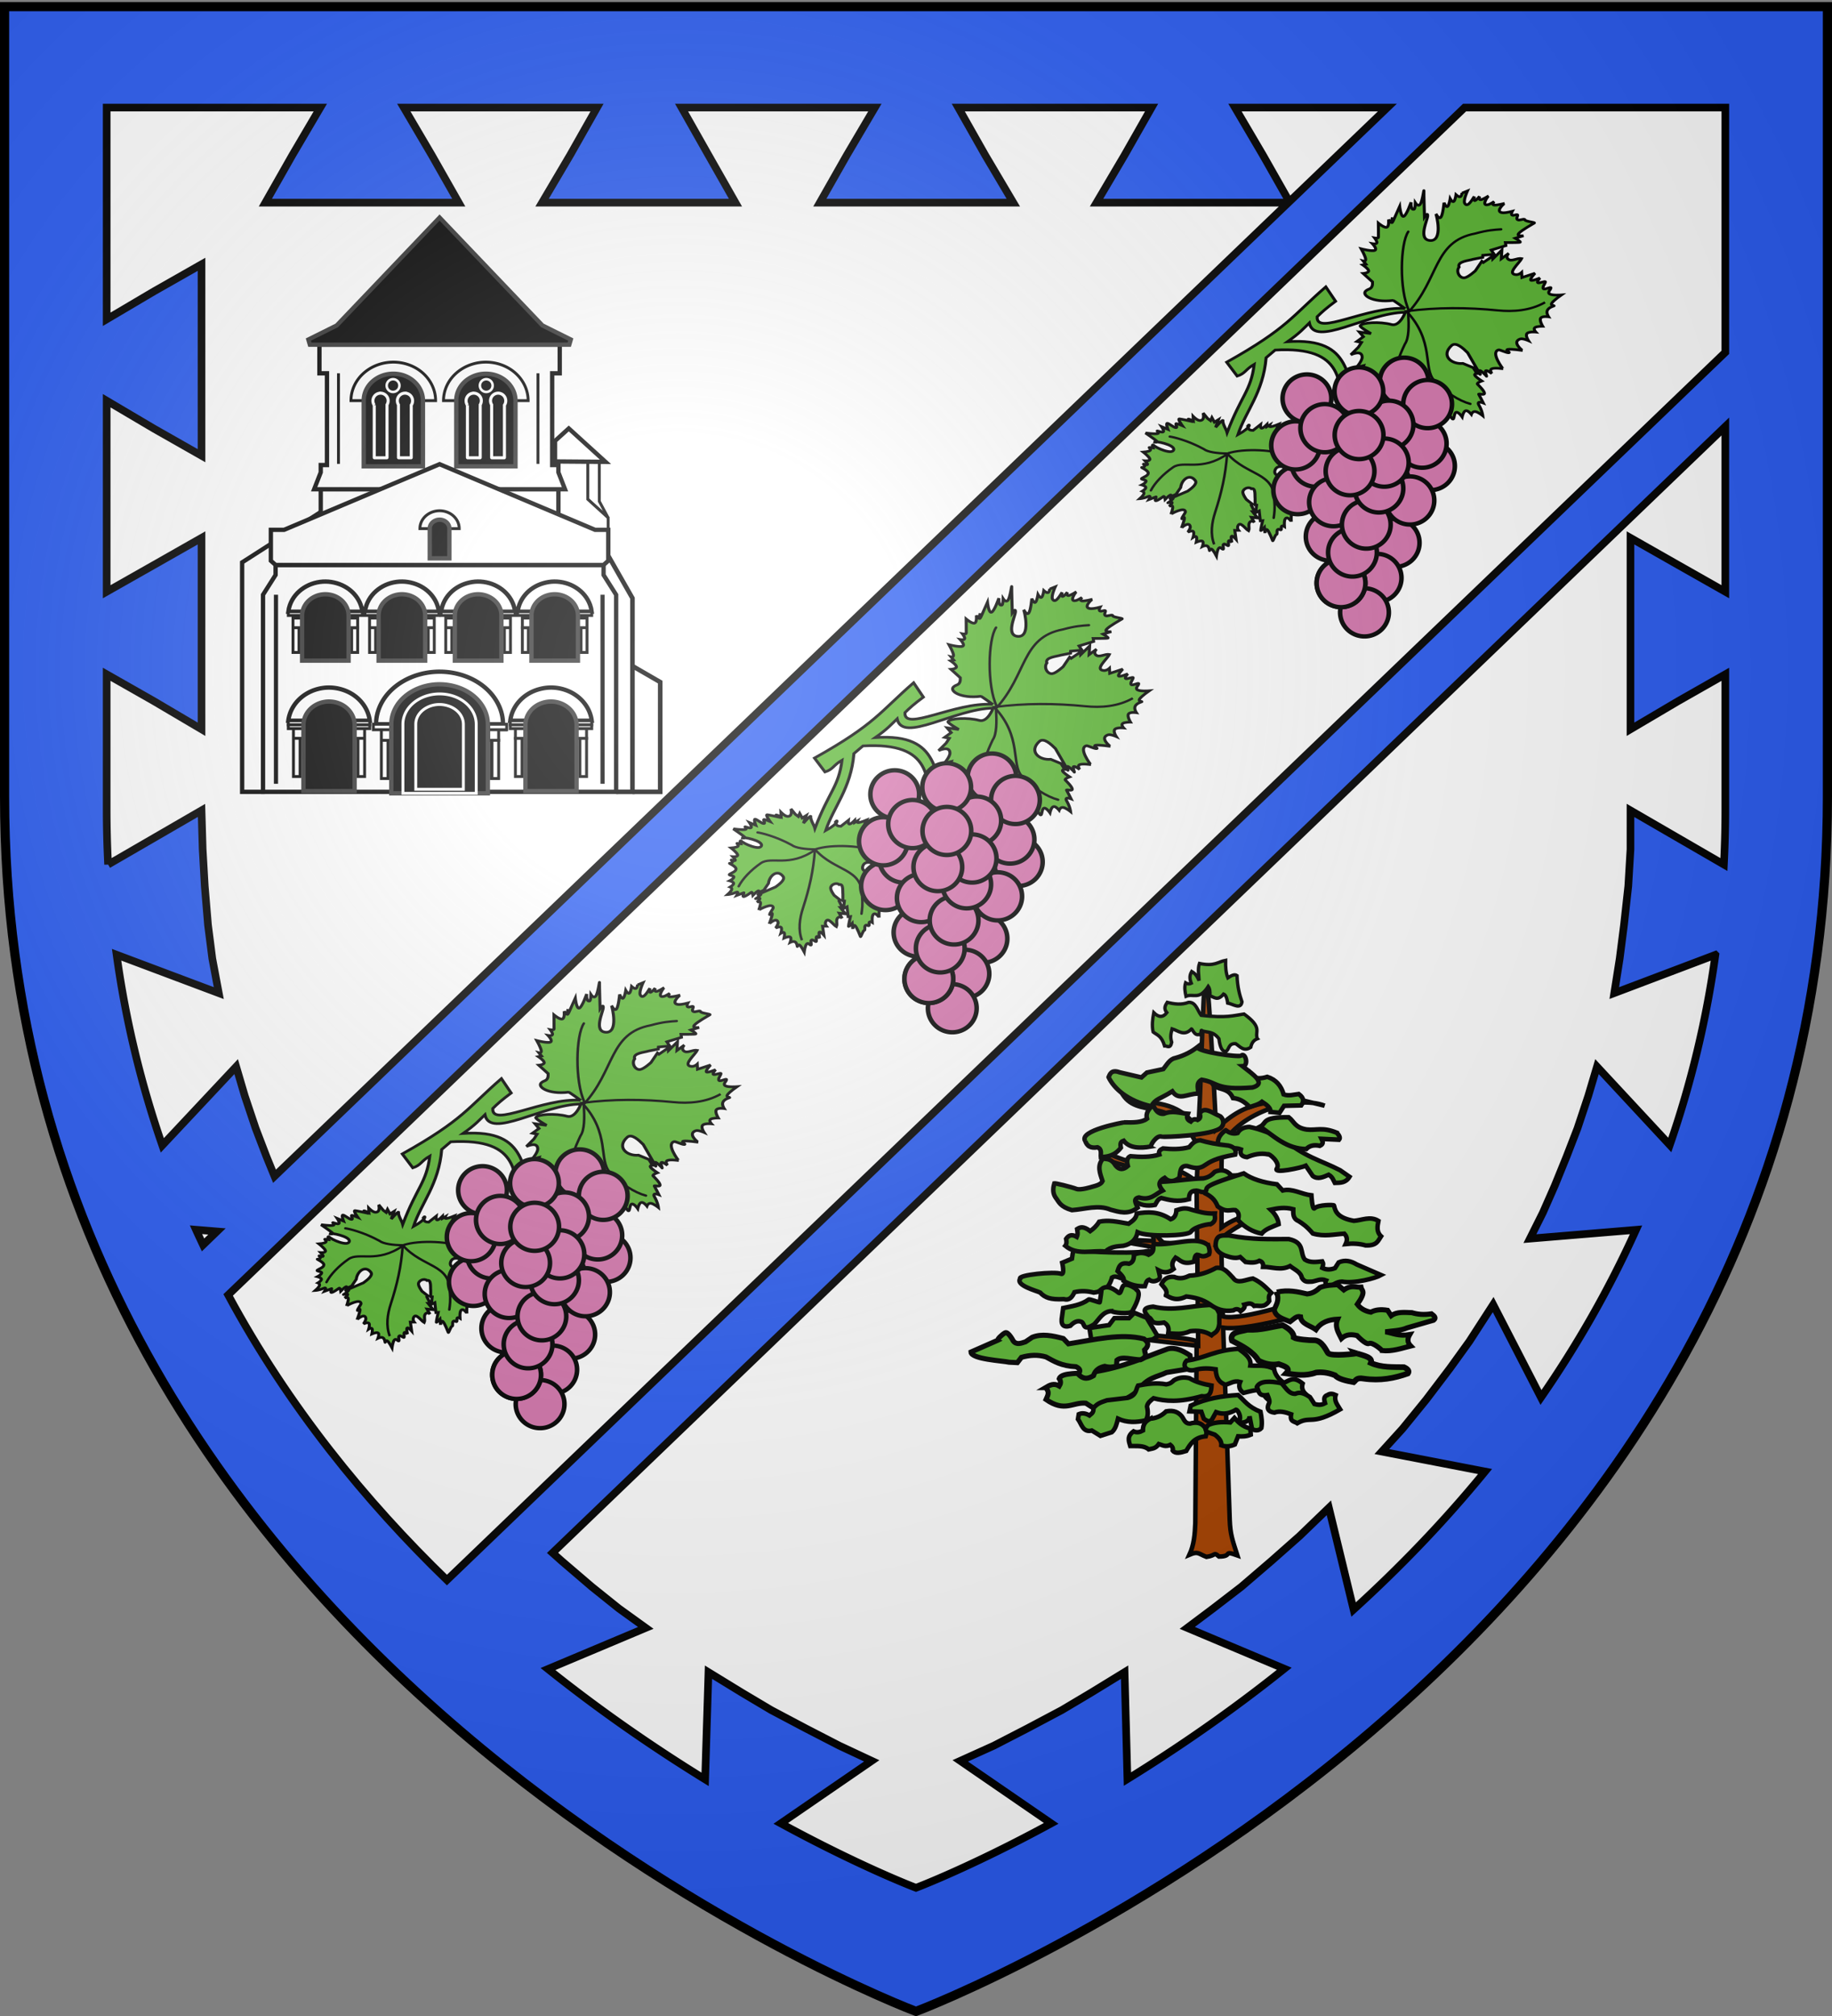 <svg xmlns="http://www.w3.org/2000/svg" xmlns:xlink="http://www.w3.org/1999/xlink" width="600" height="660" version="1.0"><rect width="100%" height="100%" fill="#808080" stroke="none"/><desc>Flag of Canton of Valais (Wallis)</desc><defs><radialGradient xlink:href="#a" id="c" cx="221.445" cy="226.331" r="300" fx="221.445" fy="226.331" gradientTransform="matrix(1.353 0 0 1.349 -77.63 -85.747)" gradientUnits="userSpaceOnUse"/><linearGradient id="a"><stop offset="0" style="stop-color:white;stop-opacity:.314"/><stop offset=".19" style="stop-color:white;stop-opacity:.251"/><stop offset=".6" style="stop-color:#6b6b6b;stop-opacity:.125"/><stop offset="1" style="stop-color:black;stop-opacity:.125"/></linearGradient></defs><g style="display:inline"><path d="M300 658.5s298.5-112.32 298.5-397.772V2.176H1.5v258.552C1.5 546.18 300 658.5 300 658.5" style="opacity:1;fill:#fff;fill-opacity:1;fill-rule:evenodd;stroke:none;stroke-width:1px;stroke-linecap:butt;stroke-linejoin:miter;stroke-opacity:1"/><path d="M461.594 45.125 172.563 322.563l-91.688 88.03c20.898 40.967 49.076 74.694 78.25 101.844l91.563-87.875 14.062-13.5 288.969-277.374V45.125z" style="opacity:1;fill:#fff;fill-opacity:1;fill-rule:evenodd;stroke:#000;stroke-width:2.5;stroke-linecap:butt;stroke-linejoin:miter;stroke-miterlimit:4;stroke-dasharray:none;stroke-opacity:1;display:inline"/><path d="M1.5 2.188v258.53c0 65.808 15.867 122.413 40.281 170.563.127.25.248.501.375.75.615 1.206 1.25 2.4 1.875 3.594.065.124.123.251.188.375a386 386 0 0 0 2.312 4.344c.802 1.483 1.588 2.971 2.407 4.437.032.058.092.099.124.156.736 1.318 1.471 2.634 2.22 3.938.25.438.497.877.75 1.313.484.836.979 1.669 1.468 2.5.173.293.358.582.531.875.739 1.246 1.47 2.484 2.219 3.718.648 1.068 1.312 2.13 1.969 3.188.282.455.56.921.843 1.375a400 400 0 0 0 2.844 4.469 403 403 0 0 0 2.469 3.78l.25.376.188.281c.849 1.281 1.701 2.577 2.562 3.844.126.185.249.377.375.562.798 1.17 1.6 2.311 2.406 3.469A416 416 0 0 0 73 482.656c.252.353.497.71.75 1.063.696.968 1.392 1.915 2.094 2.875.958 1.31 1.937 2.613 2.906 3.906.544.726 1.077 1.466 1.625 2.188.693.912 1.395 1.814 2.094 2.718.2.26.393.523.594.781.515.664 1.044 1.31 1.562 1.97.54.688 1.082 1.378 1.625 2.062.73.918 1.453 1.84 2.188 2.75.72.892 1.461 1.772 2.187 2.656.992 1.208 1.969 2.432 2.969 3.625.037.045.087.08.125.125.996 1.187 1.996 2.36 3 3.531a456 456 0 0 0 5 5.719c.284.321.558.649.844.969.567.636 1.118 1.274 1.687 1.906.547.607 1.107 1.21 1.656 1.813a471 471 0 0 0 9.656 10.28c.169.175.332.358.5.532 1.96 2.021 3.931 4 5.907 5.969a495 495 0 0 0 6.469 6.343 505 505 0 0 0 6.406 6.032c.032.03.061.064.094.093C214.443 626.288 300 658.5 300 658.5s298.5-112.33 298.5-397.781V2.188H1.5zm33.438 33.03h69.968L95.75 50.782l-8.844 15.563h63.344l-8.844-15.563-9.156-15.562h63.281L186.72 50.78l-9.188 15.563h63.344l-8.844-15.563-8.812-15.562h63.312l-9.187 15.562-8.844 15.563h63.375l-9.219-15.563-8.812-15.562h63.312l-8.844 15.562-9.187 15.563h62.813L89.906 385.094l-2.656-6.5-3.531-9.219-3.563-10.625-2.812-9.562-24.188 25.78c-6.756-19.487-11.9-40.266-14.968-62.406l33.468 12.563-2.125-11.312-1.406-11-1.062-12.72-.688-12.062L66 265.312l-30.594 17.72a356 356 0 0 1-.468-18.22V220.75l15.5 8.813L66 238.75v-62.656l-15.562 8.844-15.5 8.78v-62.53l15.5 9.156L66 149.188V86.53l-15.562 8.844-15.5 9.156zm369.53 0h49.907l-32.094 30.813-8.656-15.25zm160.594 104.407v54.094l-15.5-8.781L534 176.094v62.656l15.563-9.187 15.5-8.813v44.063c0 6.166-.163 12.233-.47 18.218L534 265.312v12.72l-.719 12.062-1.406 12.719-1.406 11-1.782 11.312 33.125-12.531a327 327 0 0 1-14.937 62.25l-23.844-25.656-2.843 9.562-3.532 10.625-3.562 9.219-3.875 9.531-3.906 8.875-4.25 8.5 34.75-2.875c-8.932 19.772-19.48 38.06-31.125 54.875l-15.657-30.406-7.781 12.031-6.375 8.844-7.781 10.25-7.781 9.562-6.75 7.438 33.812 6.531c-13.677 16.723-28.284 31.748-43.062 45.188l-8.094-33.313-9.563 9.219-9.187 8.125-9.906 8.5-9.22 7.093-8.5 6.375 31.782 13.375c-17.856 14.29-35.411 26.277-51.375 36.125l-.937-35-10.97 6.72-9.562 5.687-11.312 6L325.5 571.5l-11 4.969 29.781 20.468C317.855 611.308 300 618.032 300 618.032s-17.855-6.723-44.281-21.093l29.781-20.47-10.625-4.968-10.969-5.656-11.344-6-9.562-5.688-10.969-6.718-1.094 35.093c-15.98-9.85-33.582-21.818-51.468-36.125l32.031-13.468-8.844-6.375-8.844-7.094-9.937-8.5-2.906-2.594zM64.188 402.594l6.874.562-4.562 4.406c-.777-1.648-1.558-3.298-2.312-4.968z" style="opacity:1;fill:#2b5df2;fill-opacity:1;fill-rule:evenodd;stroke:#000;stroke-width:2.5;stroke-linecap:butt;stroke-linejoin:miter;stroke-miterlimit:4;stroke-dasharray:none;stroke-opacity:1"/><path d="M479.656 35.219 74.72 423.938c19.805 36.715 45.154 67.679 71.656 93.343l418.688-401.937V35.219z" style="opacity:1;fill:#fff;fill-opacity:1;fill-rule:evenodd;stroke:#000;stroke-width:2.5;stroke-linecap:butt;stroke-linejoin:miter;stroke-miterlimit:4;stroke-dasharray:none;stroke-opacity:1;display:inline"/></g><g style="display:inline"><g style="fill:#a40;fill-opacity:1;stroke:#000;stroke-width:4.167;stroke-miterlimit:4;stroke-dasharray:none;stroke-opacity:1;display:inline"><g style="fill:#a40;fill-opacity:1;stroke:#000;stroke-width:4.167;stroke-miterlimit:4;stroke-dasharray:none;stroke-opacity:1"><path d="M662.588 300.55c-2.904 2.467-4.812 125.999-7.219 138.217-21.84-28.542-40.113-19.118-58.017-29.228-1.222-1.485-10.914-3.757-12.594-4.325 13.948 27.053 47.505 1.059 70.114 49.481.927 2.989-.424 29.553-.702 33.144-29.067-23.319-39.012-4.575-87.857-29.023-.005 3.607.48 3.597 1.315 5.174 5.96 11.266 72.986 13.346 86.542 34.634l.439 49.54c-11.617-5.909-31.21-2.236-32.443-5.436-4.092-3.519-9.504-14.106-15.607-18.062 4.841 9.749 8.34 12.568 8.154 17.624l-24.902-1.14c-.446.59-.835 1.165-1.929 1.754 11.871 3.282 21.68 2.975 32.355 7.453 10.58 4.77 22.933 1.223 34.547 7.716l.79 80.755-85.754-10.259c-.158-.42-4.846-8.06 14.292-2.192 3.81 1.169 66.334 4.464 70.058 8.33l-1.227 166.86c-.384 10.26-1.151 20.034-5.396 29.282 8.03-3.452 8.177-.856 15.648 1.983 9.385-1.31 6.064-4.851 11.58-.313 13.235-.043 2.826-6.083 16.836-1.053-4.646-14.55-6.47-19.127-7.015-32.617l-6.05-176.768c21.69 3.004 64.808-10.942 97.064-16.309 1.071-2.593-43.44 4.945-41.006 2.573 1.422-3.375 34.134-14.945 32.063-15.462-10.244 2.176-70.623 23.341-88.384 18.851l-1.578-71.636c5.918-6.375 31.476-20.257 40.246-24.902 8.127-4.304 2.769-2.609 2.192-4.647-14.048 7.58-28.04 9.205-42.088 19.378.239-17.577-.635-57.655.614-75.232 15.616-31.004 68.35-46.773 94.218-36.767l-32.235-7.78c-17.781 8.216-37.265-.202-67.595 29.554-.106-3.802-6.412-133.117-9.206-138.977-.1-.21-.17-.255-.263-.175z" style="fill:#a40;fill-opacity:1;fill-rule:evenodd;stroke:#000;stroke-width:4.167;stroke-linecap:butt;stroke-linejoin:miter;stroke-miterlimit:4;stroke-dasharray:none;stroke-opacity:1" transform="translate(159.033 213.202)scale(.356)"/></g></g><path d="M416.306 105.451c2.448.686 24.532-1.506 22.436-2.973l1.892 3.514c2.626 1.777 6.167 1.91 10.542.54 5.79 1.87 9.215 5.909 10.812 11.623 3.333 1.215 6.667.132 10-.27 3.969 2.951 3.179 5.308 1.623 7.569l-11.353.27-2.973 4.595-5.947-.54c.189-2.947-2.807-4.831-5.676-6.758-2.438 1.966-5.351 2.508-8.11 3.514-3.207-3.441-6.826-5.649-11.082-5.947-2.611-5.953-7.204-5.463-11.082-7.298-5.1-2.876-1.771-5.284-1.082-7.839z" style="fill:#5ab532;fill-opacity:1;stroke:#000;stroke-width:3;stroke-miterlimit:4;stroke-dasharray:none;stroke-opacity:1" transform="translate(191.72 299.802)scale(.495)"/><path d="M434.442 56.992c-1.627-4.774-3.033-9.971-3.277-17.407-1.795-1.289-3.946.16-6.082 1.486-1.31-3.192-1.565-7.257-1.486-11.596-5.29.99-7.03 4.175-17.3 2.082-1.324 3.766-.36 7.532-.27 11.298-2.11-4.663-3.424-4.956-4.865-5.946-1.163 1.948-1.713 4.255-.27 7.73-.982.517-2.11.713-3.785-.297-.91 2.973-.364 5.947.27 8.92 4.891-2.052 8.726 2.866 14.732-6.541.953 1.336 1.352 3.37 1.081 6.244 2.78.65 4.986 3.83 9.055-1.19 1.207.47 2.194 2.027 2.703 5.947 3.595.703 8.607 4.523 9.494-.73zM444.577 81.33c-1.862-5.043 3.828-7.196-8.784-16.353-7.062 1.001-11.414 2.797-28.382.892-2.493-3.248-3.408-8.811-8.245-8.622-4.73 1.846-9.46 1.2-14.19 0-1.258 2.035-2.589 4.054-.27 6.838-2.454 3.22-5.324 3.318-8.65 0-.78 4.262-1.35 8.524-.406 12.786 2.662 2.08 5.56 2.473 7.569 9.217 1.658-.207 3.7 2.33 4.73-2.379-1.25-4.046-.315-6.343.27-8.92 4.07 1.217 7.855 5.106 12.57.298.578-1.586 1.839 4.909 5.54 3.323.874 1.883 1.17-4.314 1.352-2.431 3.83 1.393 7.659.183 11.488 5.352.791 6.43 2.502 8.813 4.865 8.325 2.072-1.685 1.457-5.34 6.217-5.055 2.963 1.936 5.399 5.495 10.002 2.379.51-2.565 1.72-4.618 4.324-5.65z" style="fill:#5ab532;fill-opacity:1;stroke:#000;stroke-width:2.225;stroke-miterlimit:4;stroke-dasharray:none;stroke-opacity:1" transform="translate(191.72 299.802)scale(.495)"/><path d="M346.168 106.763c3.577 7.55 12.624 15.674 28.172 19.24 2.947-5.128 5.508-4.52 13.985-9.876 4.351 6.393 9.728 1.588 16.968 1.502.698-3.08-1.954-6.75 2.442-9.176 11.037 1.757 8.947 7.132 33.681 5.115 9.419-2.64.518-8.509-6.578-14.06 4.29-.17 1.924-9.42-.956-7.03-1.586 1.315-29.268-2.571-28.922-5.649-3.768 2.938-8.342 5.516-14.733 7.283-3.606.69-5.49 4.385-7.83 7.286l-10.88 2.315-3.586 3.21-14.5-3.38c-5.557-2.037-6.43 1.383-7.263 3.22z" style="fill:#5ab532;fill-opacity:1;stroke:#000;stroke-width:3;stroke-miterlimit:4;stroke-dasharray:none;stroke-opacity:1" transform="translate(191.72 299.802)scale(.495)"/><path d="M330.772 149.092c-4.97-7.05 25.554-12.469 25.679-12.434 5.83.086 11.692.208 15.137-2.433-1.008-3.366.881-6.25 4.054-8.92 1.518 3.07 3.114 6.03 7.028 5.677 5.865-2.47 10.713-.363 15.948 0-.721 1.835-1.165 3.644 1.892 5.136 1.532-1.732 3.063-1.789 4.595-1.082 2.384-1.2 1.648-2.79 1.352-4.325 3.02-4.94 8.339-.224 12.974 1.622 1.505.335 4.224 4.305 1.352 7.569-4.857 5.517-38.486 6.61-39.464 6.217-3.39-1.362-7.763 5.916-7.028 6.487-7.643 1.367-14.292 1.107-18.11-3.784-1.25.501-2.673.712-1.893 4.595-4.191 5.42-8.71 5.937-13.245 6.217-.233-2.325.951-5.122-2.162-6.487-4.93.875-7.003-1.107-8.109-4.055zM423.682 141.82c2.613 2.045 5.226 2.643 7.839 1.892 1.426-2.538 3.965-3.963 7.839-4.055 7.208 1.392 14.416 4.612 21.624 7.299 14.763 12.743 25.8 14.837 38.383 21.354l6.217 4.324c-2.539 4.171-6.178 3.943-9.731 4.055-1.032-1.866-1.403-3.864-4.055-5.406-3.623 1.578-7.258 3.312-10.541.81l-4.596-6.757c-2.9 1.306-21.7 5.446-19.191 1.892 2.76-3.908-5.39-10.414-5.947-9.46-4.792-.943-9.342.048-13.785 1.892-3.33-.393-4.918-1.948-4.055-5.136-5.605-2.12-9.166.872-13.515 1.892-2.144-4.865-3.3-9.73 3.514-14.596z" style="fill:#5ab532;fill-opacity:1;stroke:#000;stroke-width:3;stroke-miterlimit:4;stroke-dasharray:none;stroke-opacity:1" transform="translate(191.72 299.802)scale(.495)"/><path d="M497.22 143.528c-9.612-3.93-13.347-1.438-20.02-2.157-7.832-1.267-8.217-5.272-11.843-8.086-18.39-.135-14.243 3.833-18.892 6.2 9.286 6.37 17.398 14.677 30.453 14.824 2.253-2.342 5.312-2.951 9.023-2.156 2.768-1.299 1.912-2.944 1.128-4.582 3.327.18 7.547.359 11.56.539 1.121-1.31-.016-2.929-1.41-4.582z" style="fill:#5ab532;fill-opacity:1;stroke:#000;stroke-width:3.06;stroke-miterlimit:4;stroke-dasharray:none;stroke-opacity:1" transform="translate(191.72 299.802)scale(.495)"/><path d="M427.484 171.798c-5.066 4.234-5.087 8.469-5.406 12.704-2.343 2.639-4.686.737-7.028-.27l-2.973-2.974c-3.172 2.97-5.293.692-7.84.54-4.526.105-4.792 2.832-4.865 5.677-7.761 2.065-12.99.512-18.38-.81-2.38.76-2.977 2.857-4.055 4.594-5.305.935-10.145.355-14.056-3.243-1.68-3.728-4.27-6.477-1.621-14.867 15.291 5.84 31.66.919 47.573.54 4.113-.76 5.844-2.54 7.568-4.324 4.013-1.739 7.768-1.413 11.083 2.433z" style="fill:#5ab532;fill-opacity:1;stroke:#000;stroke-width:3;stroke-miterlimit:4;stroke-dasharray:none;stroke-opacity:1" transform="translate(191.72 299.802)scale(.495)"/><path d="M310.272 177.13c-1.25 4.013-.73 6.921.811 9.19 2.296 2.947 2.923 6.09 10.812 8.38 8.597-.573 17.396-3.774 25.68-.271 5.742 1.49 11.421 3.578 17.84-1.352-1.145-2.783-3.378-5.974.81-6.757 7.925 2.247 10.924-2.402 15.678-4.595-2.234-2.793-3.651-5.587 1.351-8.38 3.244 3.182 6.487 2.388 9.731 0 .72-3.528.141-8.256 5.136-7.839 3.784 1.184 7.568 2.306 11.352-.27 3.753-2.433 6.952-4.865 20.544-7.298.842-3-.544-5.044-4.596-5.947-7.697-.8-13.747-2.014-18.65-3.514-3.582.154-5.42 2.4-7.299 4.596-5.562 1.494-11.39 1.4-17.3.81-1.61.78-3.21 1.568-2.432 4.055-5.974 1.841-12.526 1.661-19.191 1.081-2.285 1-2.476 3.395-1.622 6.487-3.052 2.704-5.756 2.62-8.11-.27-2.792-4.703-5.585-4.232-8.379-4.595-4.095 4.72-1.92 9.809-.27 14.867-.967 2.178-4.018 2.968-7.028 3.784 0 0-7.568 2.433-10.271 1.351-2.703-1.08-15.408-4.324-14.597-3.514zM409.228 183.178c5.234-3.4-7.079-2.538 26.364-12.789 5.269 3.698 12.686 6.052 21.985 7.228l3.78 4.058c6.44-1.578 12.402 2.512 19.013 3.226 0 0 .562 10.149 2.112 8.547 2.337-2.412 12.904-2.405 12.862-1.81.792 4.298 2.81 8.28 13.111 10.13 5.413-.37 10.791-3.334 16.254.053-.733 3.642-1.363 7.265 1.73 10.146-1.918 2.804-2.486 6.325-10.18 6.062-4.15-1.233-8.59-1.408-13.212-.924 1.096-2.335 1.181-4.629-.877-6.835-6.831.373-13.25 2.13-20.857-.104-4.156-4.903-6.774-6.514-9.449-8.247-3.821-1.624-3.529-4.78-3.516-7.833-5.774-1.553-10.345-.612-14.925.311 3.433 3.311 4.994 6.491 5.291 9.583-4.143 1.73-8.69 3.09-11.276 6.256-5.84-1.183-11.106-4.005-15.632-8.95.502-2.345 1.223-4.718-1.704-6.623-3.702-.438-5.826 1.892-11.752-2.447-1.364-3.134-2.927-6.253-9.122-9.038zM374.135 220.844c-1.21 3.39-49.052 1.505-48.114 0-4.145-.557-3.516 3.226-4.054 5.947l-6.487 2.703s1.946 8.412-.811 7.298c-4.266-1.723-28.822.799-26.988 3.244-3.14 4.408 10.643 7.943 13.216 9.176 3.051 3.314 6.615 4.814 15.664 4.34 3.858 1.066 5.582-1.527 7.028-4.596 4.423-1.039 8.63-.786 12.704.27 4.663-.798 9.526-.762 12.164-10 2.432-1.504 4.865.45 7.298.81l5.946 2.162c2.695.62 5.475 3.271 7.84-4.054-3.04-2.037-2.45-4.376-1.352-6.758 0 0 4.568-.017 5.946 0 7.354.091 4.674-9.285 0-10.542z" style="fill:#5ab532;fill-opacity:1;stroke:#000;stroke-width:3;stroke-miterlimit:4;stroke-dasharray:none;stroke-opacity:1" transform="translate(191.72 299.802)scale(.495)"/><path d="M318.068 213.694c.342 1.663.497 3.278-.54 4.596 7.938 6.605 17.617 2.772 26.489 3.784 3.726-3.402 7.83-3.415 11.893-3.784 5.5-1.17 8.505-4.256 9.46-8.92 6.546 3.141 33.244 2.386 35.14-.27 2.855-4.001 13.245-5.402 13.245-5.136 4.13-2.343 2.387-4.686 2.703-7.028-6.81.197-10.631-1.314-15.137-2.433-4.867-1.834-7.418-.58-10.272.27-.248 3.806-1.798 5.27-3.784 5.947-8.133-5.407-15.335-4.918-22.435-3.784-.388 3.43-2.99 5.016-5.406 6.757-8.127-1.434-13.378-2.611-19.462-1.351-1.982 3.192-3.964 4.737-5.946 6.217-4.677-3.589-6.713-2.557-8.65-1.352.626 3.622.113 4.206-.27 5.136-3.585-2.033-5.525-.777-7.028 1.351zM417.05 216.549c-.514 4.366 2.3 6.515 5.946 8.109 3.424 1.121 6.848 2.338 10.272 1.08l3.514 3.244c3.063.391 6.127.84 9.19-.81 2.223.746 2.643 2.265 2.433 4.054 5.933-.044 11.596 2.612 17.84-.54 2.982 2.348 7.092 3.892 7.838 7.838 2 3.346 4.43 2.37 6.758 2.433 2.998-.466 5.568-2.218 9.19-.81-1.135 2.09.885 3.128 1.622 4.594 2.912-1.343 5.079-3.68 8.92-3.784 8.552 1.46 22.175-2.25 25.907-4.325l-16.176-7.028c-3.809-2.318-7.736-3.218-11.893-1.351l-2.433 3.784c-3.374 1.293-6.076 1.018-8.404-.131.621-1.966.812-2.883 0-4.325-3.604.335-7.994 1.138-11.598-1.22-3.397-4.541.199-11.21-10.542-13.516-12.309-.045-23.773.602-39.735-2.432-3.654.169-7.986-1.016-8.65 5.136zM412.133 217.982c-7.905-6.659-21.509.064-36.22-.81-.568 2.385 1.11 4.957-3.244 7.027-3.43-1.68-6.65-1.463-9.731 0 .122 3.787-1.278 5.29-3.244 5.947-6.036-1.19-6.61 1.992-7.568 4.865 2.114 2.163 4.626 4.325 4.054 6.488 4.877 2.894 9.528 3.759 14.056 3.514.64-1.638.766-3.661 2.703-4.325 1.613 1.226 3.56 1.562 6.217 0 1.733-1.083.59-3.808 0-6.217 3.049 1.582 6.258 2.12 10.001-.811-1.809-3.427-.257-5.509 1.352-7.569 3.21 1.68 4.737 4.915 12.164 2.703.41-1.826.499-4.08 1.892-4.595 2.509.16 3.424 2.368 8.109-.27.71-1.982.12-3.965-.54-5.947zM334.84 281.27l-1.35-8.65 12.974-1.892 3.514-4.595h9.73l3.514-3.514 8.11 3.244 7.298 12.164-3.244 2.162-19.732 2.973z" style="fill:#5ab532;fill-opacity:1;stroke:#000;stroke-width:3;stroke-miterlimit:4;stroke-dasharray:none;stroke-opacity:1" transform="translate(191.72 299.802)scale(.495)"/><path d="M316.14 259.44c5.797-1.234 11.765-1.946 16.77-5.588.365-.724 7.394 2.271 7.445 1.737.088-.91 1.415-8.559 1.023-8.593 2.768-2.222 6.13-1.903 11.461 2.36 1.317 1.054 1.818-2.811 2.824-4.366 1.878-2.904 8.846 1.604 9.014 2.416 3.993 2.18-1.698 12.029-2.864 14.13-1.293 2.33-13.555.894-13.558-.1-6.062.309-8.166 5.334-11.62 8.751-7.75 4.972-6.061-.427-8.276-1.538-2.525-1.21-5.041-.052-7.553 2.595-4.868 1.354-6.392-1.022-5.43-6.173zM375.63 258.51c13.535 3.212 24.74-.563 37.032-1.082 4.337.04 5.478 2.92 6.758 5.676v6.758c-.656 5.693-3.197 5.728-5.136 7.568-4.685-2.983-9.37-3.185-14.056-2.703-5.971 2.752-9.879 1.378-14.596 1.622.37-2.664.685-5.318-2.703-7.298-9.827 1.573-7.034-2.263-10.272-3.514-2.065-2.916-5.705-6.127 2.973-7.028z" style="fill:#5ab532;fill-opacity:1;stroke:#000;stroke-width:3;stroke-miterlimit:4;stroke-dasharray:none;stroke-opacity:1" transform="translate(191.72 299.802)scale(.495)"/><path d="M304.417 312.085c3.167 3.101 1.341 5.404.338 7.838 12.455 8.641 17.596 1.677 26.355 2.433l5.068 3.244c10.247-2.353 20.738-3.534 29.733-11.894 5.86-8.437 12.327-8.594 18.584-11.623l13.177-2.162c4.201-2.567 2.72-5.96 2.365-9.19-4.68-3.002-9.417-5.463-14.529-4.325-15.617 5.556-28.747 12.107-50.006 15.407-7.673 1.265-20.487-.04-21.962 4.325 1.347 2.053.81 3.503 0 4.865-3.607-2.13-6.37-.545-9.123 1.082z" style="fill:#5ab532;fill-opacity:1;stroke:#000;stroke-width:3.354;stroke-miterlimit:4;stroke-dasharray:none;stroke-opacity:1" transform="translate(191.72 299.802)scale(.495)"/><path d="m272.975 280.693-17.851 7.838c.202 4.75 20.814 5.763 25.284 6.758l5.406.27 2.703-3.514c5.406-1.53 10.812-1.882 16.218-.27 5.309 2.843 10.003 5.999 19.935 6.487 3.367 1.622 2.739 3.244 1.352 4.866 3.927 4.088 7.069 2.839 10.136 1.08 1.21-3.897 4.051-5.446 7.433-6.216 3.51.98 5.513.353 7.772 0l.337-4.055c3.269-2.844 10.31-.255 15.543-.27 5.124-2.162 2.843-4.325 2.703-6.487 2.432-2.288 3.313-4.663-.338-7.298-15.11-3.907-32.83.536-50.006 3.243l-3.379-3.514c-7.187-1.92-14.284-3.367-20.61-.81l-4.393 2.973c-2.967.98-5.99 2.206-8.109-.54 0 0-3.379-6.488-5.406-5.407s-5.406 4.325-4.73 4.866zM457.478 248.893c1.793 5.656-.392 8.266-1.704 11.545.634 4.897 5.988 6.155 10.54 8.032 2.156-1.549 4.073-3.988 6.832-3.311.39 4.838 6.54 5.925 10.25 8.6 3.31-4.945 8.408-6.675 14.315-6.95-2.13 5.01.485 8.83 2.477 12.807 3.246-2.96 6.762-2.826 10.34-1.99 0 0 5.86 6.302 7.923 5.276 2.275-1.131 8.508 4.2 8.55 4.679 6.824.724 12.854-1.491 19.068-3.025-2.475-2.516-2.116-5.029-.66-7.54-7.268 1.198-11.024-.956-16.103-1.847 4.86-.691 10.002-.693 14.356-2.613l17.533-5.06c2.131-1.634.29-2.92-1.386-4.22-5.184.775-9.358.347-12.956-.767-4.889-.163-9.94-.758-13.73 2.015l-2.349-3.593c-4.723-.789-8.314-.254-11.084 1.241-4.033-.722-6.924-2.534-8.933-5.188 6.268-8.996 2.851-8.75 2.4-11.334-3.628.19-6.454-1.65-11.374 1.809l-4.032-3.446c-3.819.228-7.59.238-11.71 1.838-2.134 1.994-4.447 3.837-8.445 4.267-6.361-1.495-12.748-2.909-20.118-1.225z" style="fill:#5ab532;fill-opacity:1;stroke:#000;stroke-width:3.354;stroke-miterlimit:4;stroke-dasharray:none;stroke-opacity:1" transform="translate(191.72 299.802)scale(.495)"/><path d="M427.775 281.03c7.037 3.604 14.013 7.247 17.549 13.153 4.37 2.268 8.824 3.221 13.396 2.319 3.774 1.402 8.309 2.57 4.914 6.168 6.404.9 12.773 1.98 19.864-.576 3.589-.391 7.557-.122 12.495 1.838 1.91 2.306 6.8 3.555 12.37 4.561 1.47-1.226 1.76-3.191 6.526-2.356 11.013 1.602 20.446-.272 29.305-3.407 1.091-1.524.142-2.905-2.575-4.162-7.359-.169-14.762.375-21.93-2.806 1.555-3.672-4.556-4.854-9.6-6.383.266.283-16.408 2.188-18.66-.05-.904-.899-3.895-8.77-9.416-8.567-2.781.102-11.739-.706-13.338-1.78.16-2.905-2.518-5.612-7.253-8.175-7.77 1.03-13.995 3.439-23.415 2.996-4.932 1.388-11.968 1.364-10.232 7.228z" style="fill:#5ab532;fill-opacity:1;stroke:#000;stroke-width:3.75;stroke-miterlimit:4;stroke-dasharray:none;stroke-opacity:1" transform="translate(191.72 299.802)scale(.495)"/><path d="M384.077 251.003c1.484-2.928-1.14-5.034-2.973-7.298 1.626-3.456 4.307-5.253 8.38-4.865 4.075 1.685 7.228.603 10.27-.811 7.078-.288 12.578-2.416 17.57-5.136 5.242-.663 8.118 3.407 11.353 6.757 2.709 4.13 8.36.905 12.975.27 5.746 2.67 8.762 6.121 12.163 9.461-2.2 1.802-1.464 3.604-1.351 5.406-3.334 4.92-6.668 2.728-10.002 3.244-2.162-2.48-4.324-1.329-6.487-.81.82 1.907-.879 3.095-2.433 4.324-1.444-1.599-3.07-1.739-4.865-.54-6.67.972-11.246-.936-15.137-3.785-5.316-3.691-10.632-4.83-15.948-5.406-6.588 3.202-9.984 1.082-13.515-.81zM397.807 294.245c12.447-1.7 18.328-6.885 34.329-7.84 4.302 3.132 8.65 6.248 7.838 11.083 5.13.34 9.913-.715 15.678 2.163.548 3.601 2.793 6.637 6.487 9.19 3.542-1.158 5.966-4.803 12.434.54-.802 2.595-.257 5.054 2.433 7.299.8.96-4.277 6.54-7.569 4.325-2.525-1.7-8.313-.87-9.46-2.163-1.315-1.482-7.84 1.001-7.84 1.622-2.114-1.849-3.939-3.871-4.324-6.757-4.647-.374-8.446.947-12.434 1.892-2.607-1.919-3.4-4.332-2.162-7.299-4.12-1.12-6.542 1.153-9.731 1.893-3.162-1.3-6.077-3.125-6.487-10.272-4.185-.612-8.444-.852-12.975.27-6.242 1.936-9.636-2.56-6.217-5.946zM325.906 332.898c2.452 3.357 3.213 9.02 9.19 7.568l5.677 3.514 7.569-2.432c2.528-2.268 3.217-5.639 4.054-8.92 5.93 2.73 12.103 2.53 18.38 1.08 1.762-2.85 1.469-5.993.812-9.19.327-2.247 2.284-3.843 4.325-5.405 7.763 2.008 16.86 2.872 31.895-1.352 5.731.78 6.24-3.01 6.488-7.028-5.657-.989-10.685-2.48-14.597-4.865-3.59-.885-7.03-.56-10.271 1.351-1.244 1.089-2.217 2.285-5.136 2.703-6.217-1.208-12.434-.403-18.651.811-1.566 2.914-1.04 6.473-6.758 8.11l-13.785 1.621c-3.059 1.116-6.194 1.695-8.92 5.136.123 3.414-1.52 3.738-2.703 4.865-2.717-1.58-5.01-1.674-7.028-.81z" style="fill:#5ab532;fill-opacity:1;stroke:#000;stroke-width:3;stroke-miterlimit:4;stroke-dasharray:none;stroke-opacity:1" transform="translate(191.72 299.802)scale(.495)"/><path d="M373.75 332.628c-2.671 1.432-4.956 3.299-4.865 7.838-2.073 1.127-4.145 1.508-6.217.541-4.46 3.244-3.123 6.487-2.163 9.731 4.297.075 8.859-.557 12.164 2.162 2.252-.592 4.505-.303 6.757-3.514 2.31.677 4.279 2.151 7.569.541 1.86 1.481 1.825 2.647 1.622 3.784 1.664 2.273 5.19 1.44 8.92.27 2.646-4.474 5.217-9.004 12.974-9.73.624-1.892.582-3.785-.54-5.677-2.27-3.208-5.635-4.04-10.002-2.703-3.417-.006-3.894-2.953-5.406-4.865-2.145-2.502-5.002-4.213-10.271-3.244-3.514 3.446-7.028 4.548-10.542 4.866zM444.257 311.572c2.147-4.07 8.512-3.92 16.218-2.432 2.87 2.692 4.75 7.162 9.19 7.028 2.173-.827 4.475-1.465 9.731 2.162l2.973 4.595c2.109.523 4.236.99 7.028-.54-.636-2.273-1.164-4.503 1.622-5.407 1.802-1.242 3.604-.838 5.406 0-1.258 3.904 1.258 6.55 2.973 9.461-19.105 11.022-19.413 4.008-28.381 9.19-1.858-1.307-5.084-.79-4.055-5.946-3.974-1.481-7.802-2.375-11.082-1.082-4.293-.565-5.077-2.667-3.785-5.676 1.096-1.527.141-3.737-.81-5.947-6.243 1.059-5.644-2.901-7.028-5.406zM400.51 323.992c10.452-4.83 20.903-6.359 31.355-7.028 4.328 3.797 6.674 7.924 14.826 11.083.669 3.604 1.246 7.208.541 10.812-1.622 1.973-4.555 1.7-6.176.54l-1.622-8.379c0 5.26-8.85 4.713-7.028 2.973 2.001-1.911-.463-7.078-1.892-7.298-3.848 2.242-8.009 3.545-13.245 1.622l-2.703 4.865c-1.802 2.11-3.604.758-5.406-.54l-1.622-4.595-7.839-.27z" style="fill:#5ab532;fill-opacity:1;stroke:#000;stroke-width:3;stroke-miterlimit:4;stroke-dasharray:none;stroke-opacity:1" transform="translate(191.72 299.802)scale(.495)"/><path d="M411.863 336.98c3.821-1.953 8.95-2.38 14.866-1.891l2.703-2.974c2.517 2.786 4.962 5.604 10.542 7.028l.27 4.055c-2.793 1.186-5.586 1.283-8.379 1.081l-2.162 5.406c-2.82 1.252-5.752 1.728-8.92.54.244-2.53-1.427-4.846-4.325-7.027l-4.595-1.622c-2.765-1.532-.86-3.063 0-4.595z" style="fill:#5ab532;fill-opacity:1;stroke:#000;stroke-width:3;stroke-miterlimit:4;stroke-dasharray:none;stroke-opacity:1" transform="translate(191.72 299.802)scale(.495)"/><g id="b"><path d="M339.3 739.34s-4.276-4.205-4.549-4.193c-8.492.388-13.167-3.991-10.445-5.618 1.073-.799 2.657-.169 2.767-3.662l-3.496-4.232s2.27.03 2.303-.953c.034-.983-2.169-2.98-2.169-2.98l1.303-.162-.946-1.569s1.123.468 1.022-.947-1.427-4.712-1.427-4.712 4.289 1.712 5.472 1.235-.737-3.142-.737-3.142 1.54.465 1.814-.165c.276-.63-.713-2.356-.713-2.356s1.475.466 1.559-.164c.083-.629.467-6.45.467-6.45s2.23 2.508 3.297 2.189.97-3.464.97-3.464.556 1.61.967 1.411c.41-.198.675-2.204.675-2.204s-1.455 5.196.855.311 2.48-5.2 2.48-5.2.084 5.19 1.279 4.87 3.501-6.148 3.501-6.148-.547 3.659.974 3.299c.464-.11.758-2.834.758-2.834s.974 2.08 1.947.778c.972-1.301 2.067-6.928 1.943-5.984s-.682 11.955-.682 11.955 1.556-2.214 1.323-.32c-.249 2.023-4.84 10.363.043 11.318 5.463 1.07 3.56-11.526 3.372-11.961 0 0 1.026 2.905 1.95 1.722.925-1.183 1.75-6.455 1.75-6.455s.627 2.278 1.288 1.882c.66-.396 1.354-3.466 1.354-3.466s.722 1.806 1.351 1.41 1.164-2.993 1.164-2.993 1.019 1.254 1.648 1.094c.63-.16.87-1.733.87-1.733l-.021.157 2.283-.795s-1.914 3.755-1.61 5.326c.877 2.693 3.057-.888 4.183-2.506 0 0-.526 2.046.135 1.886.662-.16 2.023-1.738 2.023-1.738s-.619 1.536.305 1.572c.924.035 3.391-1.43 3.391-1.43-.425.198-3.72 4.684-.263 3.933.649-.141 2.324-1.11 2.324-1.11s-1.255 1.263-.208 1.573c1.048.31 4.4-.333 4.4-.333-.363.056-4.678 3.757-.818 4.25 1.13.144 3.63-.33 3.63-.33s-.738 1.222-.229 1.731c.51.51 2.37-.481 2.266.305-.104.787-.833 1.459-.142 2.045.69.587 2.882-.483 2.906.303s4.278 1.555 3.723 1.872-5.49 2.775-6.691 4.116c-1.202 1.342 1.884 1.25 1.884 1.25l-3.436.801s2.314 1.878 1.78 2.037c-.533.16-5.96-.447-5.96-.447l.069 1.415-6.083 1.44 1.012 2.04-4.614.02-.124.944-4.036.488c-1.484.437-6.649.281-5.923 3.013-1.536 1.893-.192 5.255 1.898 5.09 1.556-.124 4.6-2.758 4.6-2.758l2.976-4.101.557.626 4.05-2.532-.039 1.258 3.938-3.633-.519 3.933 3.239-2.215s-1.505 1.285-.59 2.519c1.251 1.685 3.706-.173 5.578.449-1.107 2.049-6.69 6.318-2.858 7.088 1.235.249 2.411-.796 2.411-.796l-.055 2.36 5.441-1.439s-2.4 2.409-1.932 2.996c.466.588 3.8-.644 3.8-.644s-1.549 1.54-1.04 2.048c.51.51 3.16-.642 3.076-.012-.083.63-1.546 2.247-1.036 2.992s3.18-.8 3.076-.013-1.74 1.777-.737 2.677c1.002.9 4.745.924 4.745.924s-3.292 2.136-4.153 3.32 1.244 1.253.71 1.412c-.533.16-2.155.56-2.791 1.741s.246 2.987.246 2.987-2.566-.697-3.246.328.527 3.772.527 3.772-2.495-.265-3.246.328.243 2.044.243 2.044-2.806-.578-3.63.33c-.825.907.332 3.3.332 3.3s-2.282-1.393-3.314-1.087c-3.627 1.077.484 5.345.575 5.345 0 0-4.453-1.2-5.878-1.077-1.426.124 1.132 1.607.177 1.572-.957-.035-3.466-1.812-4.001-1.713-3.514.643 1.004 8.802 1.143 8.802 0 0-3.373-.89-4.551-.453-1.179.437-.163 2.202-.163 2.202s-1.78-1.801-2.355-1.563c-.576.238.353 3.144.052 2.516-.302-.628-1.788-2.47-2.446-2.82-.658-.352.374 2.986-.187 1.415l-4.18-10.047c-1.586-2.113-4.324-5.602-6.283-3.906-4.801 4.158-.709 8.65 3.987 8.611l4.052 2.364 1.292 2.826s-1.298-.113-.873.79c.425.902 2.574 2.82 2.574 2.82s-2.262.638-1.833 1.265c.43.628 2.458 3.214 2.494 4.394.037 1.179-2.65-.304-2.348.324.301.628 1.51 4.082 1.51 4.082s-2.868-1.56-1.79.951 1.15 4.87 1.15 4.87-1.764-1.918-2.913-2.189c-1.15-.27-1.684 1.108-1.684 1.108s-1.23-2.079-2.185-1.878c-.956.2-1.635 2.68-1.635 2.68s-1.243-2.472-2.252-2.35-1.011 3.779-1.783 2.838c-.773-.94-1.451-3.807-3.111-3.604-1.66.204-3.612 5.047-3.53 4.418.084-.63-.283-1.493-.796-1.727s-1.34 1.421-1.257.792c.083-.63.803-2.205.311-2.36-.492-.156-2.279 1.739-2.279 1.739s.303-3.265-1.036-2.827-4.319 4.579-4.319 4.579-.183-3.223-.87-4.085c-.686-.863-1.96 1.266-1.877.636l.291-2.202s-2.068 1.109-1.794.006c1.768-1.54 6.682-13.023 3.127-13.105-2.998-.07-5.68 12.487-4.838 12.483 0 0 .44-2.36-.454-1.413s-5.247 7.727-5.247 7.727.866-5.586.592-7.393c-.274-1.808-1.77.793-1.687.164.083-.63 1.254-3.19.627-3.777s-3.135 1.428-3.135 1.428l1.694-4.096s-3.838 1.903-3.693.802c.146-1.102 2.708-4.257 2.799-5.673s-2.58 1.111-2.435.01c.145-1.102 1.267-3.78 1.267-3.78s-4.322 3.635-4.135 2.22c.187-1.417 1.343-6.297 1.343-6.297s-1.191 1.263-1.108.634c.083-.63 1.313-3.151 1.313-3.151l-2.882.484s2.521-2.713 2.632-4.415c.234-3.583-4.534-1.554-4.534-1.554l3.363-3.159 1.424-2.05-1.84-.621 2.813-1.9-1.483-2.352 4.677 1.207s-4.43-3.43-4.09-3.99c.878-1.444 8.028-1.258 12.756.684 3.33 1.368 6.047-5.058 6.047-5.058-15.694-1.267-38.126 12.618-39.387 1.052-2.281 2.066-4.285 4.308-9.524 7.681 27.679.614 21.41 20.037 27.757 34.32l-7.527 2.591c-.765-15.714 3.319-32.567-25.545-33.575l-3.941 3.134c-2.447 15.973-10.217 23.595-14.182 34.04 5.966-2.91 5.249-4.834 4.291-3.567.376.832-.254 1.977 2.02 2.218l3.253-2.398s-.331 1.681.308 1.751c.64.07 2.25-1.47 2.25-1.47l-.072.972 1.157-.63s-.46.812.481.801c.941-.01 3.284-.842 3.284-.842s-1.711 3.101-1.561 4c.15.9 2.16-.403 2.16-.403s-.516 1.12-.141 1.353 1.641-.421 1.641-.421-.507 1.072-.106 1.162c.4.09 4.162.642 4.162.642s-1.95 1.539-1.887 2.344 2.137.877 2.137.877-1.131.339-1.058.652c.074.313 1.352.601 1.352.601s-3.205-1.315-.321.62 3.066 2.076 3.066 2.076-3.411-.175-3.366.725 3.547 2.877 3.547 2.877-2.322-.573-2.295.57c.008.35 1.753.692 1.753.692s-1.496.627-.777 1.408c.72.78 4.256 1.85 3.654 1.713-.601-.135-7.74-1.052-7.74-1.052s1.238 1.255.028.996c-1.291-.277-6.126-4.061-7.422-.487-1.45 4.001 7.064 3.167 7.375 3.047 0 0-2.045.628-1.396 1.367.648.74 3.99 1.592 3.99 1.592s-1.58.361-1.41.869c.168.508 2.084 1.162 2.084 1.162s-1.282.453-1.11.937c.174.484 1.802 1 1.802 1s-.962.698-.943 1.172c.018.473 1.016.723 1.016.723l-.1-.022.208 1.728s-2.198-1.59-3.27-1.436c-1.884.526.163 2.305 1.069 3.215 0 0-1.27-.484-1.255.013.014.498.861 1.58.861 1.58s-.921-.53-1.072.153c-.15.684.471 2.58.471 2.58-.07-.325-2.558-2.973-2.54-.376.003.488.408 1.774.408 1.774s-.655-.989-1.002-.226c-.348.762-.386 3.276-.386 3.276.013-.272-1.82-3.64-2.673-.8-.25.83-.282 2.705-.282 2.705s-.7-.602-1.103-.248-.01 1.778-.511 1.665-.841-.684-1.32-.199-.08 2.158-.598 2.14-1.606 3.1-1.738 2.675-1.064-4.197-1.778-5.149-1.078 1.34-1.078 1.34l-.053-2.584s-1.548 1.63-1.58 1.227c-.03-.403 1.112-4.398 1.112-4.398l-.936-.014-.11-4.574-1.475.657.621-3.421-.601-.136.234-3.013c-.083-1.12.728-4.941-1.16-4.529-1.03-1.224-3.418-.382-3.597 1.175-.132 1.159 1.176 3.536 1.176 3.536l2.278 2.393-.487.384 1.104 3.118-.82-.086 1.84 3.085-2.506-.565 1.007 2.502s-.635-1.174-1.57-.552c-1.276.85-.395 2.755-1.06 4.113-1.19-.914-3.22-5.247-4.252-2.442-.332.904.19 1.823.19 1.823l-1.537-.148.195 4.099s-1.249-1.889-1.698-1.57c-.45.32-.1 2.846-.1 2.846s-.796-1.218-1.2-.864-.012 2.371-.413 2.28c-.401-.09-1.26-1.248-1.819-.904s.087 2.394-.414 2.28c-.501-.112-.925-1.37-1.652-.669-.728.702-1.257 3.475-1.257 3.475s-.948-2.538-1.605-3.23-.992.865-1.023.462c-.032-.403-.071-1.623-.758-2.149s-1.991.046-1.991.046.809-1.87.23-2.42c-.578-.551-2.543.217-2.543.217s.516-1.837.23-2.42c-.285-.584-1.372.086-1.372.086s.764-2.053.283-2.706-2.21.096-2.21.096 1.227-1.629 1.168-2.408c-.207-2.737-3.569.115-3.58.182 0 0 1.397-3.245 1.512-4.308s-1.209.766-1.054.06c.154-.707 1.662-2.486 1.672-2.888.06-2.634-5.906.342-5.925.445 0 0 1.047-2.459.922-3.353-.125-.893-1.42-.22-1.42-.22s1.424-1.238 1.347-1.675-2.109.118-1.656-.077c.453-.194 1.863-1.212 2.184-1.683.32-.472-2.008.14-.902-.204l7.158-2.64c1.602-1.078 4.264-2.948 3.421-4.477-2.065-3.75-5.57-.921-6.19 2.56l-2.105 2.896-2.029.829s.252-.957-.398-.683-2.2 1.778-2.2 1.778-.109-1.706-.579-1.416-2.443 1.675-3.22 1.648.562-1.95.11-1.756c-.453.195-2.883.933-2.883.933s1.416-2.054-.377-1.37c-1.794.683-3.35.629-3.35.629s1.5-1.22 1.835-2.06c.335-.838-.495-1.298-.495-1.298s1.531-.817 1.531-1.534-1.532-1.334-1.532-1.334 1.79-.808 1.85-1.561c.058-.754-2.338-.923-1.616-1.452.723-.53 2.695-.901 2.79-2.141.094-1.24-2.812-2.909-2.411-2.818s1.017-.142 1.24-.512-.746-1.058-.345-.968c.4.09 1.334.696 1.504.339s-.827-1.769-.827-1.769 2.097.374 1.994-.638-2.407-3.411-2.407-3.411 2.137.012 2.796-.458c.66-.47-.56-1.51-.16-1.42l1.404.316s-.443-1.584.242-1.33c.767 1.38 7.617 5.548 8.158 2.917.457-2.219-7.402-4.781-7.515-4.157 0 0 1.486.434.988-.272s-4.343-4.243-4.343-4.243 3.542.897 4.764.777c1.221-.12-.277-1.348.124-1.258.4.09 1.918 1.076 2.388.638.471-.438-.505-2.39-.505-2.39l2.451 1.444s-.72-2.932-.018-2.774 2.418 2.202 3.333 2.334-.374-1.964.328-1.805c.702.158 2.302 1.112 2.302 1.112s-1.788-3.37-.886-3.167c.903.203 3.941 1.284 3.941 1.284s-.664-.94-.263-.85 1.885 1.117 1.885 1.117l.078-2.159s1.432 1.993 2.532 2.153c2.316.338 1.64-3.29 1.64-3.29l1.609 2.638 1.148 1.149.66-1.335.857 2.172 1.746-.992-1.434 3.412s2.856-3.127 3.177-2.849c-.206 1.85 1.063 4.048 1.306 5.71 7.149-16.593 11.091-17.983 13.424-30.104-3.821 1.997-3.807 3.783-7.32 4.7l-3.782-6.781c26.121-13.219 28.31-18.55 42.935-30.456l3.453 6.976c-4.164 2.874-5.93 4.396-8.01 6.323-1.32 8.912 20.69-2.94 35.933-.242z" style="fill:#5ab532;fill-opacity:1;fill-rule:evenodd;stroke:#000;stroke-width:1.225;stroke-linecap:butt;stroke-linejoin:miter;stroke-miterlimit:4;stroke-dasharray:none;stroke-opacity:1;display:inline" transform="matrix(.8 -.07 .062 .711 7.854 -271.31)"/><path d="m253.36 839.143.082.332c-1.271-4.923-.173-10.08 1.51-14.557 3.39-9.017 5.57-16.637 6.938-26.153-11.118 7.077-17.927.975-22.424 3.845-4.296 2.743-7.982 6.412-9.83 9.702M261.99 798.559c7.469 11.13 18.557 10.303 17.45 23.254-.009 3.81-.446 5.873-.878 7.957M261.98 798.499c6.866-1.986 20.681.38 23.492 3.348M261.928 798.46c-3.843-.396-7.88-1.417-9.287-2.916-6.253-4.677-12.163-6.804-13.433-7.105" style="fill:none;stroke:#000;stroke-width:1.032;stroke-linecap:round;stroke-linejoin:miter;stroke-miterlimit:4;stroke-dasharray:none;stroke-opacity:1" transform="matrix(.8 -.07 .062 .711 7.854 -271.31)"/><g style="fill:none"><path d="m277.556 303.935-.441.603c6.455-9.075 16.134-13.741 25.41-16.337 18.683-5.229 35.996-12.045 53.062-21.969-24.806-12.75-25.424-33.394-35.47-38.54-9.599-4.917-19.967-7.386-27.517-6.696" style="fill:none;stroke:#000;stroke-width:1.6;stroke-linecap:round;stroke-linejoin:miter;stroke-miterlimit:4;stroke-dasharray:none;stroke-opacity:1" transform="matrix(-.479 -.173 .204 -.43 441.631 407.478)"/><path d="M354.303 265.422c-9.085 29.678 4.946 52.446-17.377 67.453-6.188 5.045-10.056 6.915-13.952 8.824M354.316 267.273c11.453 11.043 23.653 41.538 22.212 51.085M353.912 265.256c-3.965-8.186-7.284-15.906-6.54-20.701.084-18.676-3.556-33.282-4.591-36.212" style="fill:none;stroke:#000;stroke-width:1.6;stroke-linecap:round;stroke-linejoin:miter;stroke-miterlimit:4;stroke-dasharray:none;stroke-opacity:1" transform="matrix(-.479 -.173 .204 -.43 441.631 407.478)"/></g><g style="fill:#d576ad;fill-opacity:1;stroke-width:1.659;stroke-miterlimit:4;stroke-dasharray:none"><path d="M783.942 599.635a19.092 19.799 0 1 1 .031.01" style="fill:#d576ad;fill-opacity:1;fill-rule:evenodd;stroke:#000;stroke-width:3.573;stroke-linecap:round;stroke-linejoin:miter;stroke-miterlimit:4;stroke-dasharray:none;stroke-dashoffset:0;stroke-opacity:1" transform="matrix(.418 0 0 .398 3.438 51.047)"/><path d="M783.942 599.635a19.092 19.799 0 1 1 .031.01" style="fill:#d576ad;fill-opacity:1;fill-rule:evenodd;stroke:#000;stroke-width:3.573;stroke-linecap:round;stroke-linejoin:miter;stroke-miterlimit:4;stroke-dasharray:none;stroke-dashoffset:0;stroke-opacity:1" transform="matrix(.418 0 0 .398 .728 43.722)"/><path d="M783.942 599.635a19.092 19.799 0 1 1 .031.01" style="fill:#d576ad;fill-opacity:1;fill-rule:evenodd;stroke:#000;stroke-width:3.573;stroke-linecap:round;stroke-linejoin:miter;stroke-miterlimit:4;stroke-dasharray:none;stroke-dashoffset:0;stroke-opacity:1" transform="matrix(.418 0 0 .398 -14.637 29.635)"/><path d="M783.942 599.635a19.092 19.799 0 1 1 .031.01" style="fill:#d576ad;fill-opacity:1;fill-rule:evenodd;stroke:#000;stroke-width:3.573;stroke-linecap:round;stroke-linejoin:miter;stroke-miterlimit:4;stroke-dasharray:none;stroke-dashoffset:0;stroke-opacity:1" transform="matrix(.418 0 0 .398 -37.025 28.922)"/><path d="M783.942 599.635a19.092 19.799 0 1 1 .031.01" style="fill:#d576ad;fill-opacity:1;fill-rule:evenodd;stroke:#000;stroke-width:3.573;stroke-linecap:round;stroke-linejoin:miter;stroke-miterlimit:4;stroke-dasharray:none;stroke-dashoffset:0;stroke-opacity:1" transform="matrix(.418 0 0 .398 -5.181 23.437)"/><path d="M783.942 599.635a19.092 19.799 0 1 1 .031.01" style="fill:#d576ad;fill-opacity:1;fill-rule:evenodd;stroke:#000;stroke-width:3.573;stroke-linecap:round;stroke-linejoin:miter;stroke-miterlimit:4;stroke-dasharray:none;stroke-dashoffset:0;stroke-opacity:1" transform="matrix(.418 0 0 .398 2.5 30.762)"/><path d="M783.942 599.635a19.092 19.799 0 1 1 .031.01" style="fill:#d576ad;fill-opacity:1;fill-rule:evenodd;stroke:#000;stroke-width:3.573;stroke-linecap:round;stroke-linejoin:miter;stroke-miterlimit:4;stroke-dasharray:none;stroke-dashoffset:0;stroke-opacity:1" transform="matrix(.418 0 0 .398 -40.047 58.936)"/><path d="M783.942 599.635a19.092 19.799 0 1 1 .031.01" style="fill:#d576ad;fill-opacity:1;fill-rule:evenodd;stroke:#000;stroke-width:3.573;stroke-linecap:round;stroke-linejoin:miter;stroke-miterlimit:4;stroke-dasharray:none;stroke-dashoffset:0;stroke-opacity:1" transform="matrix(.418 0 0 .398 -34.138 49.92)"/><path d="M783.942 599.635a19.092 19.799 0 1 1 .031.01" style="fill:#d576ad;fill-opacity:1;fill-rule:evenodd;stroke:#000;stroke-width:3.573;stroke-linecap:round;stroke-linejoin:miter;stroke-miterlimit:4;stroke-dasharray:none;stroke-dashoffset:0;stroke-opacity:1" transform="matrix(.418 0 0 .398 -40.74 44.286)"/><path d="M783.942 599.635a19.092 19.799 0 1 1 .031.01" style="fill:#d576ad;fill-opacity:1;fill-rule:evenodd;stroke:#000;stroke-width:3.573;stroke-linecap:round;stroke-linejoin:miter;stroke-miterlimit:4;stroke-dasharray:none;stroke-dashoffset:0;stroke-opacity:1" transform="matrix(.418 0 0 .398 -10.154 37.524)"/><path d="M783.942 599.635a19.092 19.799 0 1 1 .031.01" style="fill:#d576ad;fill-opacity:1;fill-rule:evenodd;stroke:#000;stroke-width:3.573;stroke-linecap:round;stroke-linejoin:miter;stroke-miterlimit:4;stroke-dasharray:none;stroke-dashoffset:0;stroke-opacity:1" transform="matrix(.418 0 0 .398 -31.183 38.65)"/><path d="M783.942 599.635a19.092 19.799 0 1 1 .031.01" style="fill:#d576ad;fill-opacity:1;fill-rule:evenodd;stroke:#000;stroke-width:3.573;stroke-linecap:round;stroke-linejoin:miter;stroke-miterlimit:4;stroke-dasharray:none;stroke-dashoffset:0;stroke-opacity:1" transform="matrix(.418 0 0 .398 -20.023 26.622)"/><path d="M783.942 599.635a19.092 19.799 0 1 1 .031.01" style="fill:#d576ad;fill-opacity:1;fill-rule:evenodd;stroke:#000;stroke-width:3.573;stroke-linecap:round;stroke-linejoin:miter;stroke-miterlimit:4;stroke-dasharray:none;stroke-dashoffset:0;stroke-opacity:1" transform="matrix(.418 0 0 .398 -8.136 76.17)"/><path d="M783.942 599.635a19.092 19.799 0 1 1 .031.01" style="fill:#d576ad;fill-opacity:1;fill-rule:evenodd;stroke:#000;stroke-width:3.573;stroke-linecap:round;stroke-linejoin:miter;stroke-miterlimit:4;stroke-dasharray:none;stroke-dashoffset:0;stroke-opacity:1" transform="matrix(.418 0 0 .398 -3.307 62.316)"/><path d="M783.942 599.635a19.092 19.799 0 1 1 .031.01" style="fill:#d576ad;fill-opacity:1;fill-rule:evenodd;stroke:#000;stroke-width:3.573;stroke-linecap:round;stroke-linejoin:miter;stroke-miterlimit:4;stroke-dasharray:none;stroke-dashoffset:0;stroke-opacity:1" transform="matrix(.418 0 0 .398 -29.41 74.15)"/><path d="M783.942 599.635a19.092 19.799 0 1 1 .031.01" style="fill:#d576ad;fill-opacity:1;fill-rule:evenodd;stroke:#000;stroke-width:3.573;stroke-linecap:round;stroke-linejoin:miter;stroke-miterlimit:4;stroke-dasharray:none;stroke-dashoffset:0;stroke-opacity:1" transform="matrix(.418 0 0 .398 -28.33 62.88)"/><path d="M783.942 599.635a19.092 19.799 0 1 1 .031.01" style="fill:#d576ad;fill-opacity:1;fill-rule:evenodd;stroke:#000;stroke-width:3.573;stroke-linecap:round;stroke-linejoin:miter;stroke-miterlimit:4;stroke-dasharray:none;stroke-dashoffset:0;stroke-opacity:1" transform="matrix(.418 0 0 .398 -14.046 87.673)"/><path d="M783.942 599.635a19.092 19.799 0 1 1 .031.01" style="fill:#d576ad;fill-opacity:1;fill-rule:evenodd;stroke:#000;stroke-width:3.573;stroke-linecap:round;stroke-linejoin:miter;stroke-miterlimit:4;stroke-dasharray:none;stroke-dashoffset:0;stroke-opacity:1" transform="matrix(.418 0 0 .398 -18.182 98.943)"/><path d="M783.942 599.635a19.092 19.799 0 1 1 .031.01" style="fill:#d576ad;fill-opacity:1;fill-rule:evenodd;stroke:#000;stroke-width:3.573;stroke-linecap:round;stroke-linejoin:miter;stroke-miterlimit:4;stroke-dasharray:none;stroke-dashoffset:0;stroke-opacity:1" transform="matrix(.418 0 0 .398 -25.864 89.363)"/><path d="M783.942 599.635a19.092 19.799 0 1 1 .031.01" style="fill:#d576ad;fill-opacity:1;fill-rule:evenodd;stroke:#000;stroke-width:3.573;stroke-linecap:round;stroke-linejoin:miter;stroke-miterlimit:4;stroke-dasharray:none;stroke-dashoffset:0;stroke-opacity:1" transform="matrix(.418 0 0 .398 -25.864 89.363)"/><path d="M783.942 599.635a19.092 19.799 0 1 1 .031.01" style="fill:#d576ad;fill-opacity:1;fill-rule:evenodd;stroke:#000;stroke-width:3.573;stroke-linecap:round;stroke-linejoin:miter;stroke-miterlimit:4;stroke-dasharray:none;stroke-dashoffset:0;stroke-opacity:1" transform="matrix(.418 0 0 .398 -22.116 79.357)"/><path d="M783.942 599.635a19.092 19.799 0 1 1 .031.01" style="fill:#d576ad;fill-opacity:1;fill-rule:evenodd;stroke:#000;stroke-width:3.573;stroke-linecap:round;stroke-linejoin:miter;stroke-miterlimit:4;stroke-dasharray:none;stroke-dashoffset:0;stroke-opacity:1" transform="matrix(.418 0 0 .398 -17.591 70.205)"/><path d="M783.942 599.635a19.092 19.799 0 1 1 .031.01" style="fill:#d576ad;fill-opacity:1;fill-rule:evenodd;stroke:#000;stroke-width:3.573;stroke-linecap:round;stroke-linejoin:miter;stroke-miterlimit:4;stroke-dasharray:none;stroke-dashoffset:0;stroke-opacity:1" transform="matrix(.418 0 0 .398 -13.455 58.372)"/><path d="M783.942 599.635a19.092 19.799 0 1 1 .031.01" style="fill:#d576ad;fill-opacity:1;fill-rule:evenodd;stroke:#000;stroke-width:3.573;stroke-linecap:round;stroke-linejoin:miter;stroke-miterlimit:4;stroke-dasharray:none;stroke-dashoffset:0;stroke-opacity:1" transform="matrix(.418 0 0 .398 -11.682 49.92)"/><path d="M783.942 599.635a19.092 19.799 0 1 1 .031.01" style="fill:#d576ad;fill-opacity:1;fill-rule:evenodd;stroke:#000;stroke-width:3.573;stroke-linecap:round;stroke-linejoin:miter;stroke-miterlimit:4;stroke-dasharray:none;stroke-dashoffset:0;stroke-opacity:1" transform="matrix(.418 0 0 .398 -22.91 52.737)"/><path d="M783.942 599.635a19.092 19.799 0 1 1 .031.01" style="fill:#d576ad;fill-opacity:1;fill-rule:evenodd;stroke:#000;stroke-width:3.573;stroke-linecap:round;stroke-linejoin:miter;stroke-miterlimit:4;stroke-dasharray:none;stroke-dashoffset:0;stroke-opacity:1" transform="matrix(.418 0 0 .398 -19.955 40.904)"/></g></g><use xlink:href="#b" width="600" height="660" transform="translate(135 -129.6)"/><use xlink:href="#b" width="600" height="660" transform="translate(-135 129.6)"/><g transform="translate(-4 -4)"><path d="M211.137 263.238h9.085v-35.94l-9.278-5.356" style="opacity:1;fill:#fff;fill-opacity:1;stroke:#000;stroke-width:1.5;stroke-miterlimit:4;stroke-dasharray:none;stroke-opacity:1;display:inline"/><path d="M205.788 263.238h5.35v-63.395l-9.963-17.473" style="opacity:1;fill:#fff;fill-opacity:1;stroke:#000;stroke-width:1.5;stroke-miterlimit:4;stroke-dasharray:none;stroke-opacity:1;display:inline"/><path d="m108.53 171.952-25.226 16.157v75.129h6.84z" style="fill:#fff;fill-opacity:1;stroke:#000;stroke-width:1.416;stroke-miterlimit:4;stroke-dasharray:none;stroke-opacity:1"/><path d="M196.508 154.94h3.768v13.176l2.9 5.403-6.668-6.062z" style="fill:#fff;fill-opacity:1;stroke:#000;stroke-width:.944;stroke-miterlimit:4;stroke-dasharray:none;stroke-opacity:1"/><path d="M184.043 155.072v25.298h19.132v-6.851l-6.667-6.062V154.94z" style="fill:#fff;fill-opacity:1;stroke:#000;stroke-width:.944;stroke-miterlimit:4;stroke-dasharray:none;stroke-opacity:1"/><path d="M108.613 116.847v9.366h2.475v30.037h-2.042v2.39l-2.166 5.541h82.17l-2.165-5.54v-2.391h-2.042v-30.037h2.475v-9.366h-78.705zM109.046 164.181v16.2h77.839v-16.2h-77.839zM94.258 188.96v3.262l-4.115 6.497v64.519h115.645v-64.52l-4.115-6.496v-3.263H94.258z" style="fill:#fff;fill-opacity:1;stroke:#000;stroke-width:1.416;stroke-miterlimit:4;stroke-dasharray:none;stroke-opacity:1"/><path d="m147.965 155.969-50.923 21.487h-4.33v10.125l1.546 1.378h107.415l1.547-1.378v-10.125h-4.331z" style="fill:#fff;fill-opacity:1;stroke:#000;stroke-width:1.416;stroke-miterlimit:4;stroke-dasharray:none;stroke-opacity:1"/><path d="M148.058 171.213c-2.742-.031-5.327 1.555-6.218 4.05a5.3 5.3 0 0 0-.31 1.8h12.87c.007-2.472-1.731-4.765-4.455-5.57a6.9 6.9 0 0 0-1.887-.28z" style="fill:#fff;fill-opacity:1;stroke:#000;stroke-width:.944;stroke-miterlimit:4;stroke-dasharray:none;stroke-opacity:1"/><path d="M148.027 174.138c-1.37-.016-2.679.777-3.124 2.024-.108.302-.156.6-.155.9v9.732h6.435v-9.732c.003-1.235-.866-2.382-2.228-2.784a3.3 3.3 0 0 0-.928-.14z" style="fill:#000;fill-opacity:1;stroke:#313131;stroke-width:1.416;stroke-miterlimit:4;stroke-dasharray:none;stroke-opacity:1"/><path d="M110.707 194.388c-5.198-.058-10.067 2.949-11.756 7.678-.26.727-.436 1.462-.526 2.193h24.255c-.519-4.19-3.657-7.923-8.354-9.309-1.2-.354-2.42-.55-3.62-.562zM135.766 194.388c-5.197-.058-10.036 2.949-11.725 7.678-.26.727-.436 1.462-.526 2.193h24.224c-.519-4.19-3.656-7.923-8.353-9.309-1.2-.354-2.42-.55-3.62-.562zM185.512 194.388c5.198-.058 10.068 2.949 11.757 7.678.26.727.435 1.462.526 2.193H173.54c.518-4.19 3.656-7.923 8.353-9.309 1.2-.354 2.42-.55 3.62-.562zM160.453 194.388c5.197-.058 10.036 2.949 11.725 7.678.26.727.436 1.462.526 2.193H148.48c.519-4.19 3.657-7.923 8.353-9.309 1.2-.354 2.42-.55 3.62-.562z" style="fill:#fff;fill-opacity:1;stroke:#000;stroke-width:1.416;stroke-miterlimit:4;stroke-dasharray:none;stroke-opacity:1"/><rect width="1.98" height="8.1" x="119.164" y="209.5" ry="0" style="fill:#fff;fill-opacity:1;stroke:#000;stroke-width:.944;stroke-miterlimit:4;stroke-dasharray:none;stroke-opacity:1"/><path d="M99.958 209.5h1.98v8.1h-1.98zM125.039 209.5h1.98v8.1h-1.98zM144.245 209.5h1.98v8.1h-1.98zM98.425 204.259h4.504v1.228h-4.504zM118.175 204.259h4.504v1.228h-4.504zM123.515 204.259h4.504v1.228h-4.504zM143.255 204.259h4.504v1.228h-4.504zM118.174 206.35h2.97v3.15h-2.97zM99.958 206.35h2.97v3.15h-2.97zM125.039 206.35h2.97v3.15h-2.97zM143.255 206.35h2.97v3.15h-2.97z" style="fill:#fff;fill-opacity:1;stroke:#000;stroke-width:.944;stroke-miterlimit:4;stroke-dasharray:none;stroke-opacity:1"/><rect width="1.98" height="8.1" x="-177.055" y="209.5" ry="0" style="fill:#fff;fill-opacity:1;stroke:#000;stroke-width:.944;stroke-miterlimit:4;stroke-dasharray:none;stroke-opacity:1" transform="scale(-1 1)"/><path d="M-196.261 209.5h1.98v8.1h-1.98zM-171.18 209.5h1.98v8.1h-1.98zM-151.974 209.5h1.98v8.1h-1.98zM-197.795 204.259h4.504v1.228h-4.504zM-178.044 204.259h4.504v1.228h-4.504zM-172.704 204.259h4.504v1.228h-4.504zM-152.965 204.259h4.504v1.228h-4.504zM-178.045 206.35h2.97v3.15h-2.97zM-196.261 206.35h2.97v3.15h-2.97zM-171.18 206.35h2.97v3.15h-2.97zM-152.964 206.35h2.97v3.15h-2.97z" style="fill:#fff;fill-opacity:1;stroke:#000;stroke-width:.944;stroke-miterlimit:4;stroke-dasharray:none;stroke-opacity:1" transform="scale(-1 1)"/><path d="M110.645 198.55c-3.248-.036-6.277 1.854-7.332 4.81a6.3 6.3 0 0 0-.371 2.137c0 .198-.02.394 0 .59v14.204h15.22v-14.794c0-2.921-2.039-5.659-5.259-6.61a8.3 8.3 0 0 0-2.258-.337zM135.735 198.55c-3.248-.036-6.307 1.854-7.363 4.81a6.3 6.3 0 0 0-.371 2.137v14.794h15.252v-14.794c0-2.921-2.04-5.659-5.26-6.61a8.3 8.3 0 0 0-2.258-.337zM185.574 198.55c3.249-.036 6.277 1.854 7.332 4.81.254.71.372 1.428.372 2.137 0 .198.018.394 0 .59v14.204h-15.222v-14.794c0-2.921 2.04-5.659 5.26-6.61a8.3 8.3 0 0 1 2.258-.337zM160.484 198.55c3.248-.036 6.307 1.854 7.363 4.81a6.3 6.3 0 0 1 .371 2.137v14.794h-15.252v-14.794c0-2.921 2.04-5.659 5.26-6.61a8.3 8.3 0 0 1 2.258-.337z" style="fill:#000;fill-opacity:1;stroke:#313131;stroke-width:1.416;stroke-miterlimit:4;stroke-dasharray:none;stroke-opacity:1"/><path d="M111.931 229.092c-5.717-.063-11.074 3.245-12.932 8.446-.285.8-.479 1.608-.578 2.413h26.68c-.57-4.61-4.022-8.715-9.188-10.24a14.7 14.7 0 0 0-3.982-.619zM148.234 223.9c-8.86-.09-17.168 4.565-20.048 11.896a14.4 14.4 0 0 0-1.02 5.316h41.58c.005-7.25-5.568-14.01-14.355-16.369a24.7 24.7 0 0 0-6.157-.844zM184.288 229.092c5.717-.063 11.074 3.245 12.932 8.446.286.8.479 1.608.578 2.413h-26.68c.57-4.61 4.022-8.715 9.188-10.24 1.32-.39 2.662-.604 3.982-.619z" style="fill:#fff;fill-opacity:1;stroke:#000;stroke-width:1.416;stroke-miterlimit:4;stroke-dasharray:none;stroke-opacity:1"/><path d="M121.235 245.716h2.178v12.51h-2.178zM100.108 245.716h2.178v12.51h-2.178zM98.421 239.951h4.955v1.351h-4.955zM120.146 239.951h4.955v1.351h-4.955zM120.146 242.251h3.267v3.465h-3.267zM100.108 242.251h3.267v3.465h-3.267z" style="fill:#fff;fill-opacity:1;stroke:#000;stroke-width:.944;stroke-miterlimit:4;stroke-dasharray:none;stroke-opacity:1"/><path d="M98.421 241.303h5.895v1.228h-5.895zM119.206 241.303h5.895v1.228h-5.895zM126.274 241.101h5.895v1.801h-5.895zM128.901 242.902h3.267v3.465h-3.267zM128.901 246.367h2.178v12.51h-2.178zM163.769 241.101h5.895v1.801h-5.895zM163.769 242.902h3.267v3.465h-3.267zM164.858 246.367h2.178v12.51h-2.178zM174.984 245.716h-2.178v12.51h2.178zM196.111 245.716h-2.178v12.51h2.178z" style="fill:#fff;fill-opacity:1;stroke:#000;stroke-width:.944;stroke-miterlimit:4;stroke-dasharray:none;stroke-opacity:1"/><path d="M-197.798 239.951h4.955v1.351h-4.955zM-176.073 239.951h4.955v1.351h-4.955zM-176.073 242.251h3.267v3.465h-3.267zM-196.111 242.251h3.267v3.465h-3.267z" style="fill:#fff;fill-opacity:1;stroke:#000;stroke-width:.944;stroke-miterlimit:4;stroke-dasharray:none;stroke-opacity:1" transform="scale(-1 1)"/><path d="M-197.798 241.303h5.895v1.228h-5.895zM-177.013 241.303h5.895v1.228h-5.895zM-169.945 241.101h5.895v1.801h-5.895zM-167.318 242.902h3.267v3.465h-3.267z" style="fill:#fff;fill-opacity:1;stroke:#000;stroke-width:.944;stroke-miterlimit:4;stroke-dasharray:none;stroke-opacity:1" transform="scale(-1 1)"/><path d="M167.318 246.367h-2.178v12.51h2.178z" style="fill:#fff;fill-opacity:1;stroke:#000;stroke-width:.944;stroke-miterlimit:4;stroke-dasharray:none;stroke-opacity:1"/><path d="M111.863 233.671c-3.573-.04-6.904 2.04-8.065 5.29a7 7 0 0 0-.409 2.352c0 .218-.02.434 0 .65v21.023h16.744v-21.673c0-3.213-2.244-6.225-5.785-7.27a9.1 9.1 0 0 0-2.485-.372zM184.356 233.671c3.573-.04 6.904 2.04 8.065 5.29.28.782.409 1.572.409 2.352 0 .218.02.434 0 .65v21.023h-16.744v-21.673c0-3.213 2.244-6.225 5.786-7.27a9.1 9.1 0 0 1 2.484-.372zM148.151 228.025c-6.733-.068-13.033 3.456-15.221 9.028a11 11 0 0 0-.774 4.05v22.613h31.619v-22.613c-.005-5.504-4.25-10.64-10.921-12.431a19 19 0 0 0-4.703-.647z" style="fill:#000;fill-opacity:1;stroke:#313131;stroke-width:1.416;stroke-miterlimit:4;stroke-dasharray:none;stroke-opacity:1"/><path d="M148.12 231.175c-5.117-.052-9.907 2.628-11.57 6.862a8.4 8.4 0 0 0-.588 3.066v22.613h24.007v-22.613c.003-4.187-3.216-8.087-8.291-9.45a14.3 14.3 0 0 0-3.558-.478z" style="fill:#000;fill-opacity:1;stroke:#fff;stroke-width:.944;stroke-miterlimit:4;stroke-dasharray:none;stroke-opacity:1"/><path d="M148.058 234.634c-3.326-.033-6.437 1.72-7.518 4.472a5.4 5.4 0 0 0-.37 1.997v21.29h15.592v-21.29c-.002-2.719-2.088-5.246-5.383-6.131a9.4 9.4 0 0 0-2.32-.338z" style="fill:#000;fill-opacity:1;stroke:#fff;stroke-width:.944;stroke-miterlimit:4;stroke-dasharray:none;stroke-opacity:1"/><path d="M132.992 122.556c-5.906-.065-11.446 3.345-13.365 8.719a11.6 11.6 0 0 0-.68 3.881h27.72c-.008-5.305-3.712-10.254-9.56-11.981a15.1 15.1 0 0 0-4.115-.619z" style="fill:#fff;fill-opacity:1;stroke:#000;stroke-width:.944;stroke-miterlimit:4;stroke-dasharray:none;stroke-opacity:1"/><path d="M132.93 126.353c-4.134-.046-8 2.314-9.343 6.075a8 8 0 0 0-.464 2.728v21.516h19.397v-21.516c-.002-3.716-2.616-7.172-6.713-8.381a10.6 10.6 0 0 0-2.877-.422z" style="fill:#000;fill-opacity:1;stroke:#313131;stroke-width:1.416;stroke-miterlimit:4;stroke-dasharray:none;stroke-opacity:1"/><path d="M163.298 122.556c-5.906-.065-11.445 3.345-13.365 8.719a11.6 11.6 0 0 0-.68 3.881h27.72c-.008-5.305-3.711-10.254-9.56-11.981a15.1 15.1 0 0 0-4.115-.619z" style="fill:#fff;fill-opacity:1;stroke:#000;stroke-width:.944;stroke-miterlimit:4;stroke-dasharray:none;stroke-opacity:1"/><path d="M163.236 126.353c-4.134-.046-8 2.314-9.343 6.075a8 8 0 0 0-.464 2.728v21.516h19.398v-21.516c-.002-3.716-2.617-7.172-6.714-8.381a10.6 10.6 0 0 0-2.877-.422zM147.965 75.222l-33.69 35.325-9.282 4.612.495 1.688h84.955l.495-1.688-9.282-4.612z" style="fill:#000;fill-opacity:1;stroke:#313131;stroke-width:1.416;stroke-miterlimit:4;stroke-dasharray:none;stroke-opacity:1"/><path d="M185.782 155.072v-6.72l4.493-4.085 12.03 10.936z" style="fill:#fff;fill-opacity:1;stroke:#000;stroke-width:1.416;stroke-miterlimit:4;stroke-dasharray:none;stroke-opacity:1"/><path d="M114.857 126.215v29.647M180.197 126.215v29.647" style="fill:none;fill-opacity:1;stroke:#000;stroke-width:.944;stroke-miterlimit:4;stroke-dasharray:none;stroke-opacity:1"/><path d="M94.383 198.707v61.89M201.342 198.707v61.89" style="fill:none;fill-opacity:1;stroke:#000;stroke-width:1.364;stroke-miterlimit:4;stroke-dasharray:none;stroke-opacity:1"/></g><path d="M132.438 128.719c-.97.084-1.868.734-2.188 1.719a2.49 2.49 0 0 0 .25 2.062v17.281c0 .058.036.094.094.094h4c.058 0 .094-.036.094-.094v-17.156c.136-.196.235-.386.312-.625.426-1.312-.281-2.73-1.594-3.156a2.4 2.4 0 0 0-.969-.125z" style="opacity:1;fill:#000;fill-opacity:1;stroke:#fff;stroke-width:1;stroke-miterlimit:4;stroke-dasharray:none;stroke-opacity:1"/><path d="M126.192 136.033a3.351 3.351 0 1 1 .005.002" style="opacity:1;fill:#000;fill-opacity:1;stroke:#fff;stroke-width:1.341;stroke-miterlimit:4;stroke-dasharray:none;stroke-opacity:1" transform="matrix(.622 0 0 .622 49.468 43.551)"/><path d="M124.817 128.719c.97.084 1.867.734 2.187 1.719a2.49 2.49 0 0 1-.25 2.062v17.281c0 .058-.036.094-.094.094h-4c-.058 0-.093-.036-.093-.094v-17.156a2.3 2.3 0 0 1-.313-.625c-.426-1.312.282-2.73 1.594-3.156.328-.107.645-.153.969-.125zM162.957 128.719c-.97.084-1.868.734-2.187 1.719a2.49 2.49 0 0 0 .25 2.062v17.281c0 .058.035.094.094.094h4c.058 0 .093-.036.093-.094v-17.156c.136-.196.235-.386.313-.625.426-1.312-.282-2.73-1.594-3.156a2.4 2.4 0 0 0-.969-.125z" style="opacity:1;fill:#000;fill-opacity:1;stroke:#fff;stroke-width:1;stroke-miterlimit:4;stroke-dasharray:none;stroke-opacity:1"/><path d="M126.192 136.033a3.351 3.351 0 1 1 .005.002" style="opacity:1;fill:#000;fill-opacity:1;stroke:#fff;stroke-width:1.341;stroke-miterlimit:4;stroke-dasharray:none;stroke-opacity:1" transform="matrix(.622 0 0 .622 79.988 43.551)"/><path d="M155.336 128.719c.97.084 1.868.734 2.188 1.719a2.49 2.49 0 0 1-.25 2.062v17.281c0 .058-.036.094-.094.094h-4c-.058 0-.094-.036-.094-.094v-17.156a2.3 2.3 0 0 1-.312-.625c-.426-1.312.281-2.73 1.594-3.156.328-.107.645-.153.968-.125z" style="opacity:1;fill:#000;fill-opacity:1;stroke:#fff;stroke-width:1;stroke-miterlimit:4;stroke-dasharray:none;stroke-opacity:1"/></g><g style="display:inline"><path d="M300 658.5s298.5-112.32 298.5-397.772V2.176H1.5v258.552C1.5 546.18 300 658.5 300 658.5" style="opacity:1;fill:url(#c);fill-opacity:1;fill-rule:evenodd;stroke:none;stroke-width:1px;stroke-linecap:butt;stroke-linejoin:miter;stroke-opacity:1"/></g><g style="display:inline"><path d="M300 658.5S1.5 546.18 1.5 260.728V2.176h597v258.552C598.5 546.18 300 658.5 300 658.5z" style="opacity:1;fill:none;fill-opacity:1;fill-rule:evenodd;stroke:#000;stroke-width:3;stroke-linecap:butt;stroke-linejoin:miter;stroke-miterlimit:4;stroke-dasharray:none;stroke-opacity:1"/></g></svg>